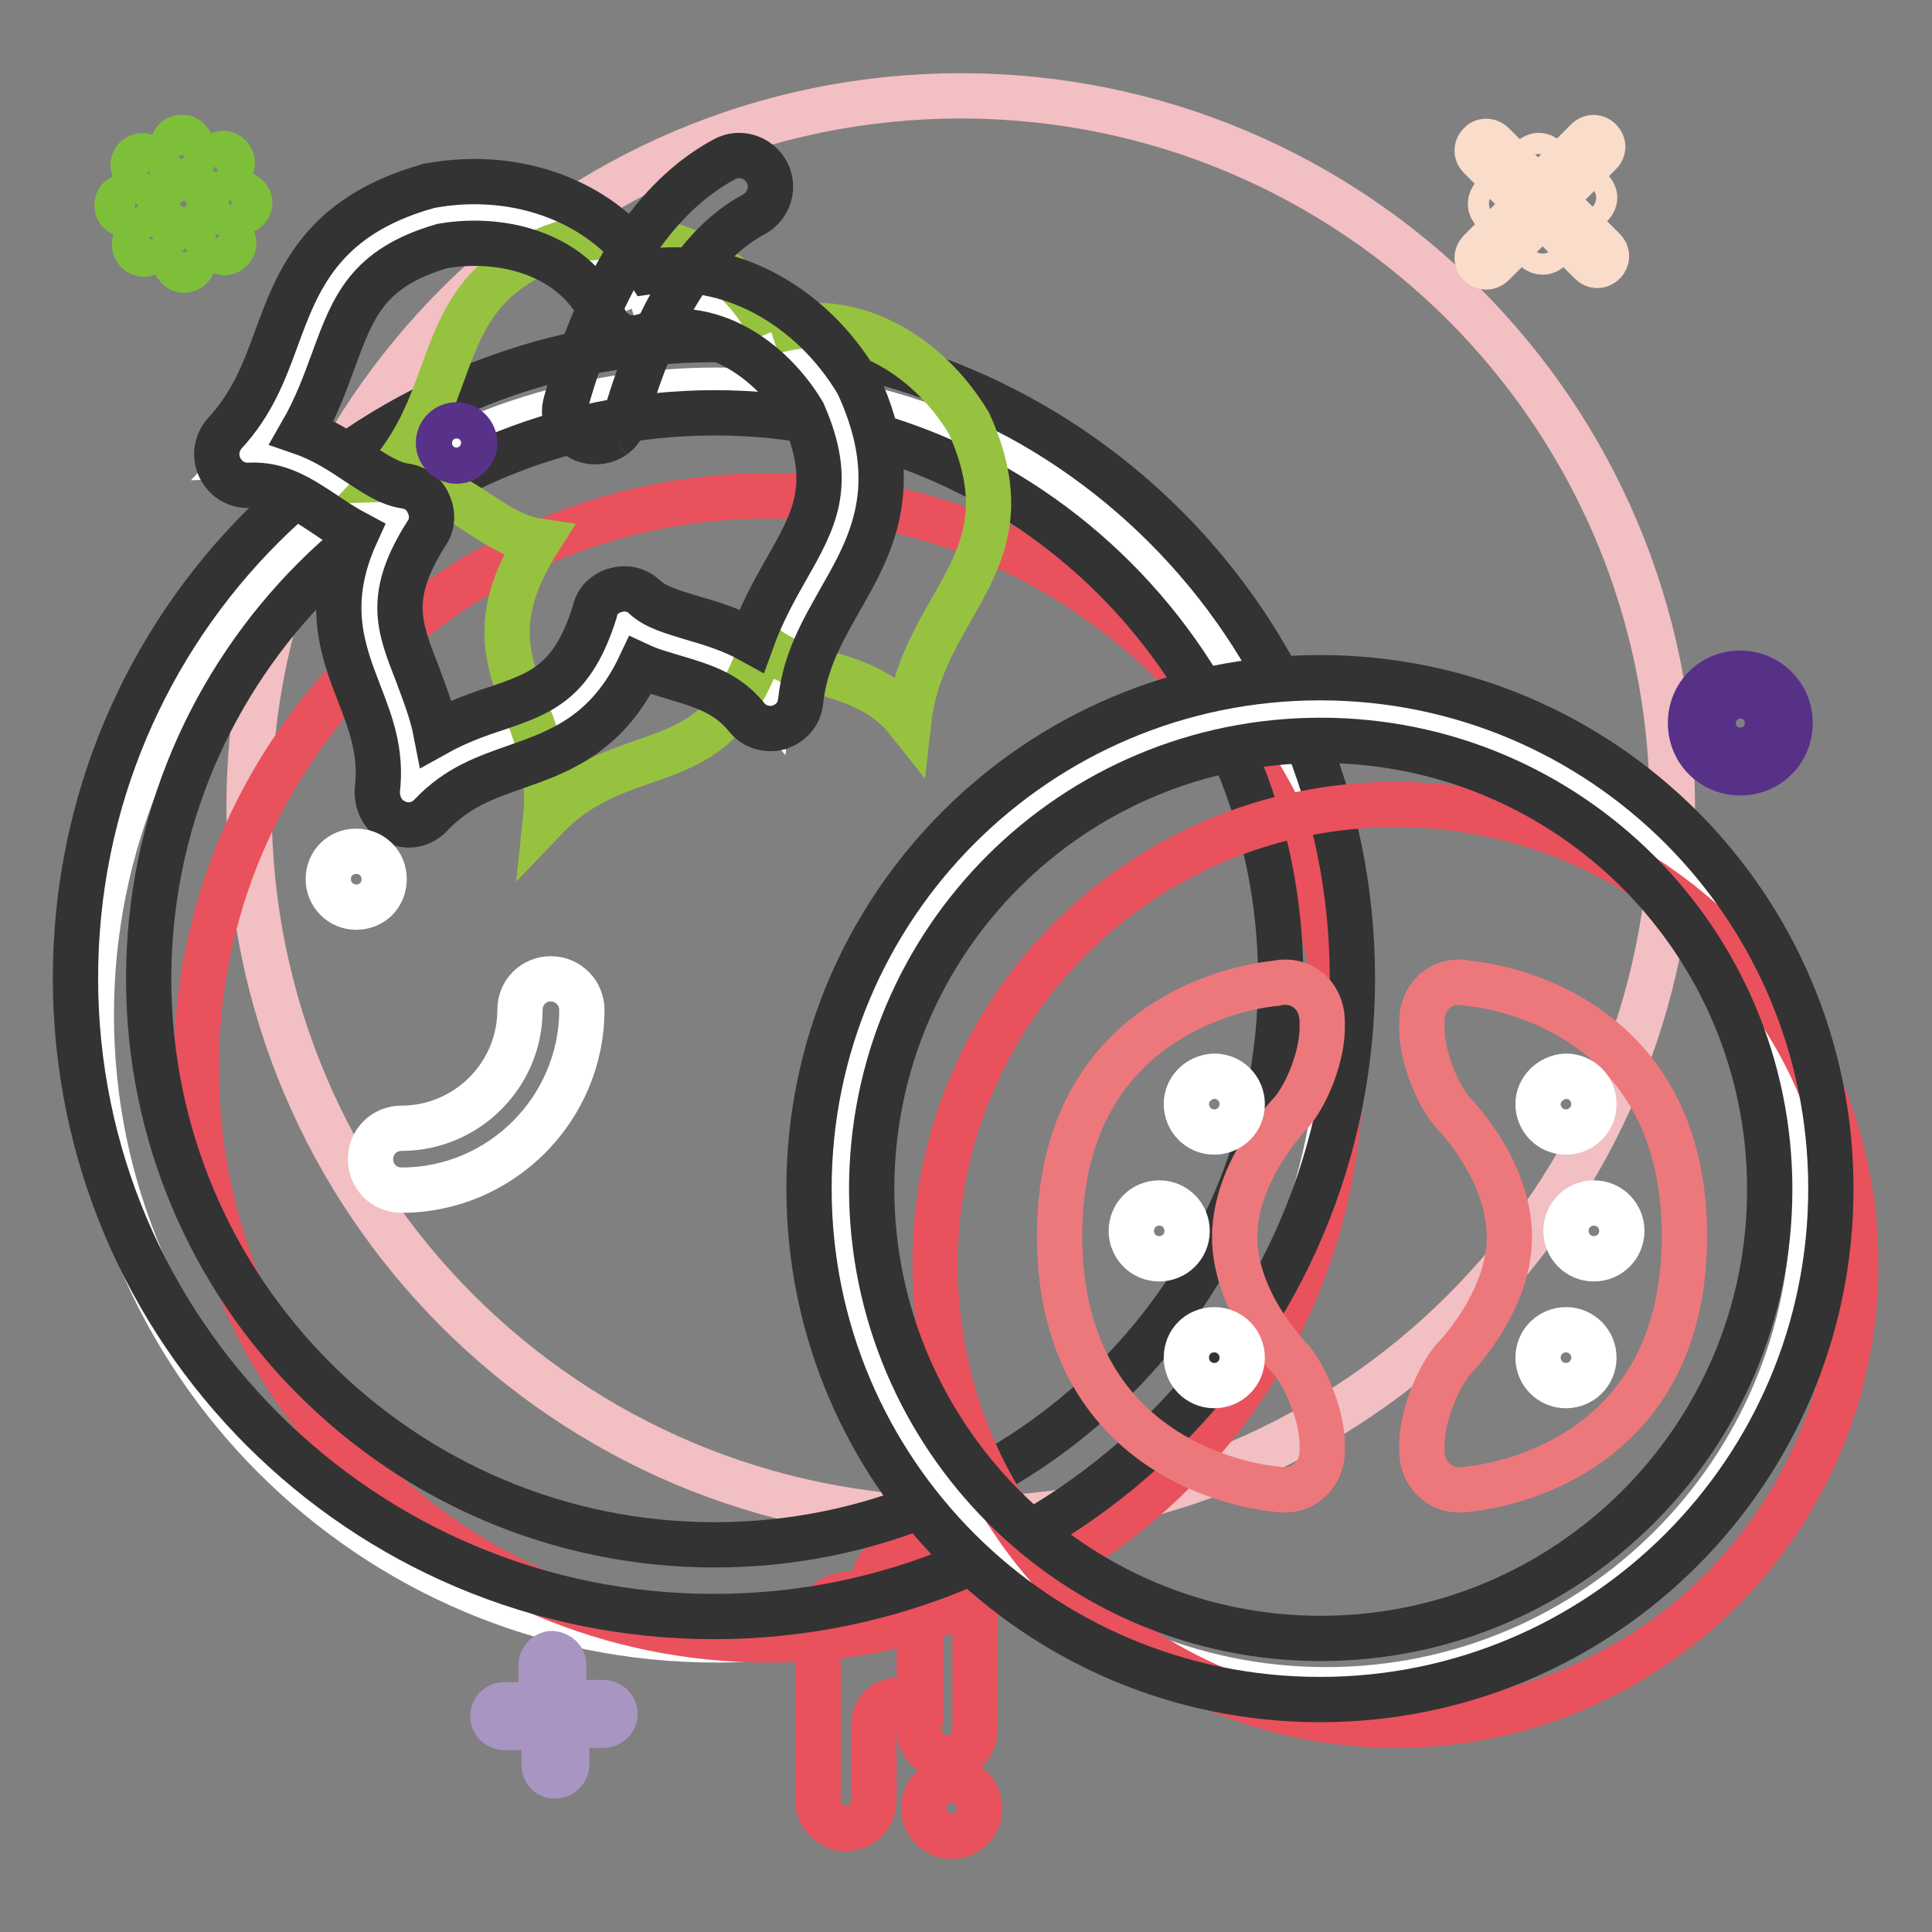 <?xml version="1.0" encoding="utf-8"?>
<!-- Svg Vector Icons : http://www.onlinewebfonts.com/icon -->
<!DOCTYPE svg PUBLIC "-//W3C//DTD SVG 1.1//EN" "http://www.w3.org/Graphics/SVG/1.1/DTD/svg11.dtd">
<svg version="1.1" xmlns="http://www.w3.org/2000/svg" xmlns:xlink="http://www.w3.org/1999/xlink" x="0px" y="0px" viewBox="0 0 256 256" enable-background="new 0 0 256 256" xml:space="preserve">
<rect x="0" y="0" width="256" height="256" fill="#808080" stroke="none"/>
<g> <path stroke-width="6" fill-opacity="0" stroke="#f2bfc2"  d="M33,107c0,52.1,42.2,94.3,94.3,94.3s94.3-42.2,94.3-94.3c0-52.1-42.2-94.3-94.3-94.3S33,55,33,107z"/> <path stroke-width="6" fill-opacity="0" stroke="#e9515c"  d="M115.8,215v-5.5c0-1.7,1.4-3.1,3.1-3.1s3.1,1.4,3.1,3.1v18.9c0-1.7-1.4-3.1-3.1-3.1s-3.1,1.4-3.1,3.1v10.2 c0,2-1.7,3.7-3.7,3.7s-3.7-1.7-3.7-3.7V215c0-2,1.7-3.7,3.7-3.7S115.8,212.9,115.8,215z"/> <path stroke-width="6" fill-opacity="0" stroke="#e9515c"  d="M125.5,199.8c2,0,3.7,1.7,3.7,3.7v25.7c0,2-1.7,3.7-3.7,3.7s-3.7-1.7-3.7-3.7v-25.7 C121.8,201.4,123.5,199.8,125.5,199.8z"/> <path stroke-width="6" fill-opacity="0" stroke="#e9515c"  d="M122.4,239.6c0,2,1.6,3.7,3.7,3.7s3.7-1.6,3.7-3.7s-1.6-3.7-3.7-3.7S122.4,237.6,122.4,239.6z"/> <path stroke-width="6" fill-opacity="0" stroke="#ffffff"  d="M12.1,134.5c0,45.7,37.1,82.8,82.8,82.8s82.8-37.1,82.8-82.8c0-45.7-37.1-82.8-82.8-82.8 S12.1,88.8,12.1,134.5z"/> <path stroke-width="6" fill-opacity="0" stroke="#e9515c"  d="M26,141.5c0,41.9,33.9,75.8,75.8,75.8s75.8-33.9,75.8-75.8c0-41.9-34-75.8-75.8-75.8S26,99.6,26,141.5z"/> <path stroke-width="6" fill-opacity="0" stroke="#333333"  d="M94.6,214.2c-46.7,0-84.6-37.9-84.6-84.6C10,82.8,47.9,45,94.6,45c46.7,0,84.6,37.9,84.6,84.6 C179.2,176.3,141.3,214.2,94.6,214.2z M94.7,204.7c41.4,0,75-33.6,75-75c0-41.4-33.6-75-75-75c-41.4,0-75,33.6-75,75 C19.7,171.1,53.3,204.7,94.7,204.7z"/> <path stroke-width="6" fill-opacity="0" stroke="#ffffff"  d="M83.7,40.9c-4.3-10.1-15.7-14-26.2-12.1c-19.6,5.7-13.9,19.9-25,31.6c9.2-0.3,13.5,7.2,20.3,8.2 c-10.5,16.6,2.6,21.5,1,36.7c10.6-11.1,22.8-4.2,28.7-23c5.2,4.6,13.7,3,19.4,10.2c1.8-16,16.4-20.9,8-39.5 C104.5,43.8,94.2,37.7,83.7,40.9"/> <path stroke-width="6" fill-opacity="0" stroke="#97c240"  d="M102.2,44C97.9,33.9,86.5,30,76,31.8C56.3,37.5,62,51.7,51,63.5c9.2-0.3,13.5,7.2,20.3,8.2 c-10.5,16.6,2.6,21.5,1,36.7c10.6-11.1,22.8-4.2,28.7-23c5.2,4.6,13.7,3,19.4,10.2c1.8-16,16.4-20.9,8-39.5 C122.9,46.9,112.6,40.7,102.2,44"/> <path stroke-width="6" fill-opacity="0" stroke="#333333"  d="M80.3,78.8c0.4-0.3,0.8-0.5,1.3-0.6c1.3-0.4,2.8-0.1,3.8,0.9c1.5,1.4,3.8,2,6.4,2.8c2.4,0.7,5.1,1.5,7.8,3 c1.3-3.6,3-6.7,4.6-9.5c3.7-6.5,6.4-11.2,2.2-20.7c-4.2-7-12.4-12.9-21.3-10.1c-2,0.6-4.2-0.4-5-2.3c-3.6-8.6-13.4-11.1-21.5-9.7 c-9.9,2.9-11.8,8-14.4,15.1c-1.1,3-2.3,6.3-4.2,9.6c2.9,1,5.3,2.6,7.4,4c2.3,1.5,4.2,2.8,6.3,3.1c1.4,0.2,2.6,1.1,3.1,2.4 c0.6,1.3,0.5,2.8-0.3,3.9c-5.2,8.2-3.7,12.2-1.3,18.3c0.9,2.5,2,5.1,2.6,8.2c2.7-1.5,5.4-2.5,7.9-3.3c6.2-2.1,10.2-3.6,13.1-12.8 C79,80.1,79.5,79.3,80.3,78.8z M104.4,95.8c-0.4,0.3-0.8,0.4-1.2,0.6c-1.6,0.4-3.3-0.1-4.3-1.4c-2.5-3.1-5.7-4.1-9.4-5.2 c-1.6-0.5-3.2-0.9-4.7-1.6c-4.3,9.1-10.7,11.4-16.4,13.4c-4,1.4-7.8,2.7-11.3,6.4c-1.2,1.3-3.1,1.7-4.7,0.9 c-1.6-0.7-2.5-2.4-2.4-4.2c0.6-5.1-0.9-8.9-2.4-12.8c-2.2-5.7-4.6-12-0.4-21.2c-1.5-0.8-2.9-1.7-4.2-2.6c-3.2-2.1-6-4-10-3.8 c-1.7,0.1-3.2-0.9-3.9-2.4c-0.7-1.5-0.4-3.3,0.7-4.5c3.6-3.9,5.2-8.1,6.8-12.5c2.8-7.6,5.9-16.2,20-20.2c0.1-0.1,0.3-0.1,0.4-0.1 C69,22.4,80.5,27.1,86,36c10.4-1.5,21.3,4.2,27.6,14.7c0.1,0.1,0.1,0.3,0.2,0.4c6.1,13.4,1.5,21.4-2.5,28.4 c-2.3,4.1-4.6,8-5.2,13.3C106,94.1,105.4,95.1,104.4,95.8L104.4,95.8z"/> <path stroke-width="6" fill-opacity="0" stroke="#333333"  d="M81.3,57.8c-1,0.7-2.3,0.9-3.5,0.6c-2.2-0.6-3.5-2.9-2.8-5.1C79.6,37,86.7,26.1,96,21.1 c2-1.1,4.5-0.3,5.6,1.7c1.1,2,0.3,4.5-1.7,5.6c-7.3,3.9-13,13-17.1,27.2C82.6,56.5,82,57.3,81.3,57.8"/> <path stroke-width="6" fill-opacity="0" stroke="#ffffff"  d="M53.2,157.7c-2.3,0-4.1-1.8-4.1-4.1c0-2.3,1.8-4.1,4.1-4.1c8.6,0,15.7-7,15.7-15.7c0-2.3,1.8-4.1,4.1-4.1 c2.3,0,4.1,1.9,4.1,4.1C77.1,146.9,66.4,157.7,53.2,157.7"/> <path stroke-width="6" fill-opacity="0" stroke="#ffffff"  d="M43.5,116.5c0,2,1.6,3.7,3.7,3.7s3.7-1.6,3.7-3.7s-1.6-3.7-3.7-3.7S43.5,114.4,43.5,116.5z"/> <path stroke-width="6" fill-opacity="0" stroke="#ffffff"  d="M111.1,159.3c0,35.7,28.9,64.6,64.6,64.6c35.7,0,64.6-28.9,64.6-64.6c0-35.7-28.9-64.6-64.6-64.6 C140,94.7,111.1,123.6,111.1,159.3L111.1,159.3z"/> <path stroke-width="6" fill-opacity="0" stroke="#e9515c"  d="M123.9,167.6c0,33.7,27.3,61,61,61s61-27.3,61-61s-27.3-61-61-61S123.9,133.8,123.9,167.6z"/> <path stroke-width="6" fill-opacity="0" stroke="#333333"  d="M174.9,225.2c-37.4,0-67.7-30.3-67.7-67.7c0-37.4,30.3-67.7,67.7-67.7c37.4,0,67.7,30.3,67.7,67.7 C242.6,194.9,212.3,225.2,174.9,225.2z M175,217.1c32.8,0,59.5-26.6,59.5-59.5c0-32.8-26.6-59.5-59.5-59.5s-59.5,26.6-59.5,59.5 C115.6,190.4,142.2,217.1,175,217.1z"/> <path stroke-width="6" fill-opacity="0" stroke="#ed787b"  d="M171.2,147.3c2.2-2.7,4-7.6,4-11.1v-0.8c0-3.5-2.8-5.9-6.2-5.1c0,0-28.6,2-28.6,33.5s28.6,33.5,28.6,33.5 c3.4,0.7,6.2-1.7,6.2-5.1v-0.8c0-3.5-1.9-8.4-4-11.1c0,0-7.6-7.5-7.6-16.4S171.2,147.3,171.2,147.3L171.2,147.3z M192.4,147.3 c-2.2-2.7-4-7.6-4-11.1v-0.8c0-3.5,2.8-5.9,6.2-5.1c0,0,28.6,2,28.6,33.5s-28.6,33.5-28.6,33.5c-3.4,0.7-6.2-1.7-6.2-5.1v-0.8 c0-3.5,1.9-8.4,4-11.1c0,0,7.6-7.5,7.6-16.4C200,154.8,192.4,147.3,192.4,147.3L192.4,147.3z"/> <path stroke-width="6" fill-opacity="0" stroke="#ffffff"  d="M157.2,146.3c0,2,1.6,3.7,3.7,3.7c2,0,3.7-1.6,3.7-3.7c0-2-1.6-3.7-3.7-3.7 C158.8,142.7,157.2,144.3,157.2,146.3z"/> <path stroke-width="6" fill-opacity="0" stroke="#ffffff"  d="M149.9,163.1c0,2,1.6,3.7,3.7,3.7c2,0,3.7-1.6,3.7-3.7c0-2-1.6-3.7-3.7-3.7 C151.5,159.4,149.9,161.1,149.9,163.1z"/> <path stroke-width="6" fill-opacity="0" stroke="#ffffff"  d="M157.2,179.9c0,2,1.6,3.7,3.7,3.7c2,0,3.7-1.6,3.7-3.7c0-2-1.6-3.7-3.7-3.7 C158.8,176.2,157.2,177.8,157.2,179.9z"/> <path stroke-width="6" fill-opacity="0" stroke="#ffffff"  d="M203.8,146.3c0,2,1.6,3.7,3.7,3.7c2,0,3.7-1.6,3.7-3.7c0-2-1.6-3.7-3.7-3.7 C205.5,142.7,203.8,144.3,203.8,146.3z"/> <path stroke-width="6" fill-opacity="0" stroke="#ffffff"  d="M207.5,163.1c0,2,1.6,3.7,3.7,3.7c2,0,3.7-1.6,3.7-3.7c0-2-1.6-3.7-3.7-3.7 C209.1,159.4,207.5,161.1,207.5,163.1z"/> <path stroke-width="6" fill-opacity="0" stroke="#ffffff"  d="M203.8,179.9c0,2,1.6,3.7,3.7,3.7c2,0,3.7-1.6,3.7-3.7c0-2-1.6-3.7-3.7-3.7 C205.5,176.2,203.8,177.8,203.8,179.9z"/> <path stroke-width="6" fill-opacity="0" stroke="#573288"  d="M58.1,58.7c0,1.3,1.1,2.4,2.4,2.4s2.4-1.1,2.4-2.4c0-1.3-1.1-2.4-2.4-2.4S58.1,57.3,58.1,58.7z"/> <path stroke-width="6" fill-opacity="0" stroke="#573188"  d="M230.6,89.2c-3.7,0-6.6,2.9-6.6,6.6s2.9,6.6,6.6,6.6s6.6-2.9,6.6-6.6S234.2,89.2,230.6,89.2z M230.6,98.2 c-1.3,0-2.4-1.1-2.4-2.4c0-1.3,1.1-2.4,2.4-2.4c1.3,0,2.4,1.1,2.4,2.4C233,97.2,231.9,98.2,230.6,98.2z"/> <path stroke-width="6" fill-opacity="0" stroke="#a995c1"  d="M66.8,225.9H71c0.8,0,1.5,0.7,1.5,1.5c0,0.8-0.7,1.5-1.5,1.5h-4.2c-0.8,0-1.5-0.7-1.5-1.5 C65.3,226.6,65.9,225.9,66.8,225.9z M72.1,233.8v-4.2c0-0.8,0.7-1.5,1.5-1.5c0.8,0,1.5,0.7,1.5,1.5v4.2c0,0.8-0.7,1.5-1.5,1.5 C72.7,235.4,72.1,234.7,72.1,233.8z M80,228.6h-4.2c-0.8,0-1.5-0.7-1.5-1.5s0.7-1.5,1.5-1.5H80c0.8,0,1.5,0.7,1.5,1.5 C81.5,227.9,80.8,228.6,80,228.6z M74.7,220.6v4.2c0,0.8-0.7,1.5-1.5,1.5c-0.8,0-1.5-0.7-1.5-1.5v-4.2c0-0.8,0.7-1.5,1.5-1.5 C74,219.2,74.7,219.8,74.7,220.6z"/> <path stroke-width="6" fill-opacity="0" stroke="#fadccb"  d="M197.5,27c0,0.8,0.7,1.4,1.4,1.4s1.4-0.7,1.4-1.4c0-0.8-0.7-1.4-1.4-1.4S197.5,26.2,197.5,27z M208.5,26.2 c0,0.8,0.7,1.4,1.4,1.4s1.4-0.7,1.4-1.4s-0.7-1.4-1.4-1.4S208.5,25.5,208.5,26.2z M202.5,22c0,0.8,0.7,1.4,1.4,1.4s1.4-0.7,1.4-1.4 s-0.7-1.4-1.4-1.4S202.5,21.3,202.5,22z M203,32c0,0.8,0.7,1.4,1.4,1.4c0.8,0,1.4-0.7,1.4-1.4c0-0.8-0.7-1.4-1.4-1.4 C203.7,30.6,203,31.2,203,32z M197.8,19.1l4.5,4.5c0.5,0.5,0.5,1.2,0,1.7c-0.5,0.5-1.2,0.5-1.7,0l-4.5-4.5c-0.5-0.5-0.5-1.2,0-1.7 C196.5,18.6,197.3,18.6,197.8,19.1z M196.1,33.3l4.5-4.5c0.5-0.5,1.2-0.5,1.7,0c0.5,0.5,0.5,1.2,0,1.7l-4.5,4.5 c-0.5,0.5-1.2,0.5-1.7,0C195.6,34.6,195.6,33.8,196.1,33.3z M210.8,34.8l-4.5-4.5c-0.5-0.5-0.5-1.2,0-1.7c0.5-0.5,1.2-0.5,1.7,0 l4.5,4.5c0.5,0.5,0.5,1.2,0,1.7C212,35.3,211.3,35.3,210.8,34.8z M212,20.3l-4.5,4.5c-0.5,0.5-1.2,0.5-1.7,0 c-0.5-0.5-0.5-1.2,0-1.7l4.5-4.5c0.5-0.5,1.2-0.5,1.7,0C212.5,19.1,212.5,19.8,212,20.3z"/> <path stroke-width="6" fill-opacity="0" stroke="#7ebf3a"  d="M20.1,24.8l-2.1-2.1c-0.5-0.5-0.5-1.2,0-1.7c0.5-0.5,1.2-0.5,1.7,0l2.1,2.1c0.5,0.5,0.5,1.2,0,1.7 C21.3,25.2,20.5,25.2,20.1,24.8z M19.7,28.4h-3c-0.7,0-1.2-0.5-1.2-1.2s0.5-1.2,1.2-1.2h3c0.7,0,1.2,0.5,1.2,1.2 C20.9,27.9,20.4,28.4,19.7,28.4z M22,31.2l-2.1,2.1c-0.5,0.5-1.2,0.5-1.7,0c-0.5-0.5-0.5-1.2,0-1.7l2.1-2.1c0.5-0.5,1.2-0.5,1.7,0 C22.5,30,22.5,30.8,22,31.2z M25.6,31.6v3c0,0.7-0.6,1.2-1.2,1.2s-1.2-0.5-1.2-1.2v-3c0-0.7,0.5-1.2,1.2-1.2 C25.1,30.4,25.6,31,25.6,31.6z M28.5,29.3l2.1,2.1c0.5,0.5,0.5,1.2,0,1.7c-0.5,0.5-1.2,0.5-1.7,0L26.8,31c-0.5-0.5-0.5-1.2,0-1.7 C27.3,28.8,28,28.8,28.5,29.3z M28.9,25.7h3c0.7,0,1.2,0.6,1.2,1.2s-0.6,1.2-1.2,1.2h-3c-0.7,0-1.2-0.5-1.2-1.2 S28.2,25.7,28.9,25.7z M26.6,22.8l2.1-2.1c0.5-0.5,1.2-0.5,1.7,0c0.5,0.5,0.5,1.2,0,1.7l-2.1,2.1c-0.5,0.5-1.2,0.5-1.7,0 C26.1,24,26.1,23.3,26.6,22.8z M22.9,22.4v-3c0-0.7,0.5-1.2,1.2-1.2s1.2,0.5,1.2,1.2v3c0,0.7-0.5,1.2-1.2,1.2S22.9,23.1,22.9,22.4z "/></g>
</svg>
